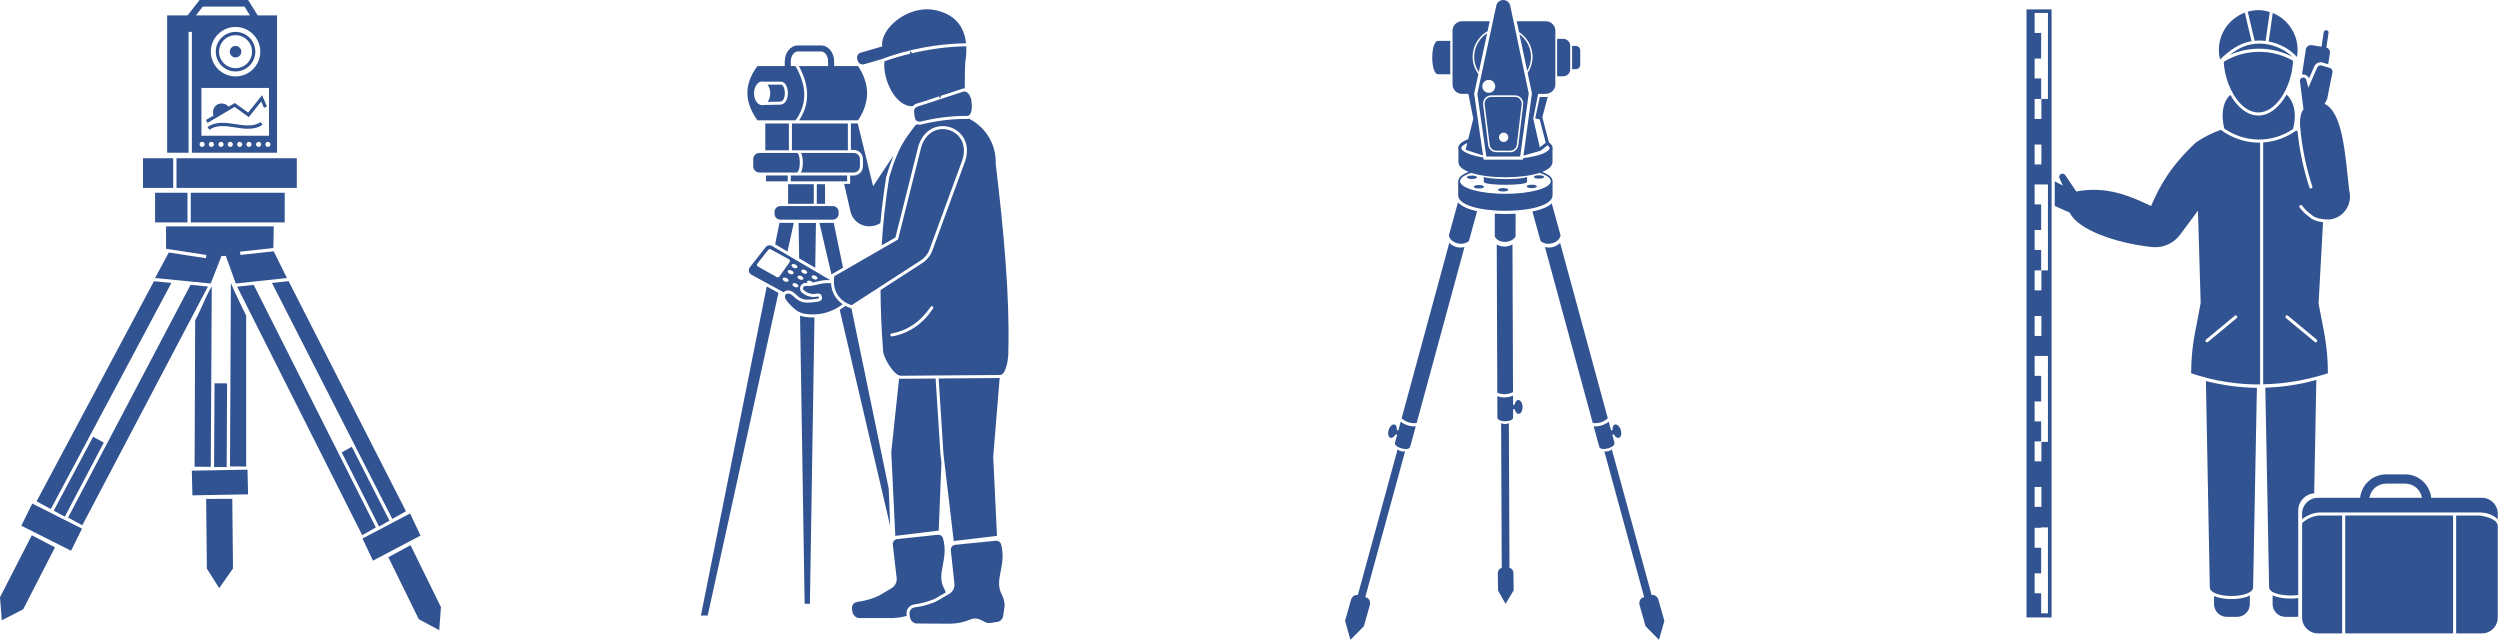 <?xml version="1.0" encoding="utf-8"?>
<!-- Generator: Adobe Illustrator 16.0.4, SVG Export Plug-In . SVG Version: 6.00 Build 0)  -->
<!DOCTYPE svg PUBLIC "-//W3C//DTD SVG 1.1//EN" "http://www.w3.org/Graphics/SVG/1.1/DTD/svg11.dtd">
<svg version="1.1" id="レイヤー_3" xmlns="http://www.w3.org/2000/svg" xmlns:xlink="http://www.w3.org/1999/xlink" x="0px"
	 y="0px" width="775.996px" height="198.996px" viewBox="0 0 775.996 198.996" enable-background="new 0 0 775.996 198.996"
	 xml:space="preserve">
<g>
	<path fill="#315391" d="M433.819,139.475l-12.356,45.244c-0.884-0.207-1.824,0.44-2.123,1.494l-1.837,6.502l1.678,5.885
		l4.166-4.232l1.838-6.503c0.305-1.078-0.18-2.159-1.081-2.415l-0.325-0.092l12.358-45.25
		C435.244,140.256,434.472,140.047,433.819,139.475z"/>
	<path fill="#315391" d="M449.86,75.397l-14.797,54.453c0.825,0.738,1.855,1.252,2.946,1.438c0.568,0.098,1.148,0.084,1.723,0.011
		l14.841-54.614C452.82,77.1,451.248,76.682,449.86,75.397z"/>
	<path fill="#315391" d="M437.846,132.25c-1.112-0.188-2.172-0.671-3.065-1.363l-0.747,2.736l-0.458-0.12
		c0.081-0.851-0.175-1.565-0.7-1.727c-0.665-0.205-1.488,0.552-1.839,1.688c-0.351,1.139-0.095,2.228,0.57,2.432
		c0.532,0.164,1.154-0.3,1.565-1.069l0.496,0.13l-0.674,2.469c-0.406,1.487,4.307,2.775,4.713,1.286l1.748-6.4
		c-0.161,0.011-0.322,0.033-0.482,0.033C438.595,132.345,438.217,132.313,437.846,132.25z"/>
	<path fill="#315391" d="M514.783,186.213c-0.297-1.054-1.238-1.701-2.122-1.494l-12.356-45.244
		c-0.652,0.572-1.426,0.781-2.317,0.633l12.358,45.25l-0.324,0.092c-0.902,0.256-1.387,1.337-1.082,2.415l1.838,6.503l4.166,4.232
		l1.678-5.885L514.783,186.213z"/>
	<path fill="#315391" d="M496.114,131.288c1.091-0.186,2.12-0.699,2.946-1.438l-14.797-54.453c-1.387,1.284-2.96,1.702-4.713,1.287
		l14.842,54.614C494.965,131.372,495.546,131.386,496.114,131.288z"/>
	<path fill="#315391" d="M501.129,137.426l-0.674-2.469l0.496-0.13c0.412,0.77,1.034,1.233,1.566,1.069
		c0.666-0.204,0.921-1.293,0.57-2.432c-0.35-1.137-1.174-1.894-1.84-1.688c-0.523,0.161-0.78,0.876-0.699,1.727l-0.458,0.12
		l-0.747-2.736c-0.894,0.692-1.953,1.175-3.065,1.363c-0.372,0.063-0.749,0.095-1.126,0.095c-0.162,0-0.322-0.022-0.484-0.033
		l1.748,6.4C496.823,140.201,501.536,138.913,501.129,137.426z"/>
	<path fill="#315391" d="M484.402,73.091l-2.744-9.96c-1.28,1.177-3.451,1.994-6,2.518l2.523,9.157
		C480.25,76.583,483.959,75.394,484.402,73.091z"/>
	<path fill="#315391" d="M470.434,73.447l0.01-7.133c-1.066,0.068-2.135,0.104-3.18,0.104c-1.075,0-2.176-0.039-3.272-0.11
		l-0.011,7.13C465.018,75.541,468.908,75.709,470.434,73.447z"/>
	<path fill="#315391" d="M449.721,73.091c0.443,2.303,4.152,3.492,6.222,1.715l2.546-9.24c-2.601-0.573-4.775-1.461-5.937-2.744
		L449.721,73.091z"/>
	<path fill="#315391" d="M487.393,21.511v-7.278c0-1.198-0.971-2.169-2.169-2.169h-1.89V23.68h1.89
		C486.422,23.68,487.393,22.708,487.393,21.511z"/>
	<path fill="#315391" d="M490.5,20.13v-4.517c0-0.744-0.604-1.347-1.347-1.347h-1.173v7.21h1.173
		C489.896,21.477,490.5,20.873,490.5,20.13z"/>
	<path fill="#315391" d="M446.386,23.05h3.778V12.693h-3.778C443.96,12.693,443.96,23.05,446.386,23.05z"/>
	<path fill="#315391" d="M471.639,10.623l2.396,11.362c0.736-1.278,1.182-2.741,1.182-4.324
		C475.217,14.765,473.799,12.227,471.639,10.623z"/>
	<path fill="#315391" d="M457.582,17.661c0,1.748,0.552,3.344,1.436,4.708l2.59-12.064
		C459.193,11.873,457.582,14.567,457.582,17.661z"/>
	<path fill="#315391" d="M453.779,29.138h2.007l1.517,7.698l-1.568,6.361c-1.902,0.709-3.119,1.639-3.119,2.781
		c0,0.152,0.033,0.299,0.074,0.443v3.85c0,1.301,1.239,2.33,3.19,3.097c-1.973,0.726-3.243,1.687-3.243,2.874
		c0,0.259,0.062,0.505,0.176,0.742c-0.129-0.236-0.199-0.484-0.199-0.746v4.365c0,6.452,29.299,6.452,29.299,0v-4.336
		c0-0.009,0.002-0.017,0.002-0.025c0-1.184-1.263-2.143-3.225-2.867c1.961-0.769,3.207-1.8,3.207-3.104v-3.934
		c0.027-0.118,0.06-0.235,0.06-0.359c0-0.672-0.446-1.264-1.181-1.787l-2.035-7.803l1.676-6.331
		c-0.184,0.027-0.366,0.057-0.557,0.057h-1.922l-1.414,6.628l1.385,0.326l1.887,7.23l-1.85,1.443l-2.029-8.906l1.517-7.698h0.713
		h1.714c0.3,0,0.573-0.086,0.846-0.17v-0.001c1.189-0.367,2.069-1.434,2.069-2.744V9.521c0-1.61-1.306-2.916-2.915-2.916h-9.068
		l0.706,3.345c2.517,1.664,4.208,4.476,4.208,7.712c0,1.851-0.588,3.541-1.53,4.985l1.298,6.15l0.034,0.165l-0.022,0.167
		l-2.602,19.172l5.303-1.508l2.164-1.688c0.375,0.3,0.631,0.598,0.631,0.873c0,1.09-3.029,2.502-8.206,3.117l-0.063,0.473h-0.854
		h-10.496h-0.846l-0.098-0.676c-4.31-0.687-6.826-1.927-6.826-2.914c0-0.499,0.659-1.062,1.85-1.589l-0.519,2.103l5.403,1.762
		l-0.728-5.057l0,0l-0.14-0.973l0,0l-1.863-12.947l-0.025-0.174l0.037-0.17l1.271-5.92c-1.094-1.52-1.785-3.342-1.785-5.353
		c0-3.425,1.886-6.384,4.65-7.995l0.658-3.062h-8.623c-1.609,0-2.914,1.306-2.914,2.916v16.702
		C450.865,27.832,452.17,29.138,453.779,29.138z M481.355,56.242c0,2.165-6.305,3.919-14.08,3.919s-14.079-1.754-14.079-3.919
		c0-0.989,1.329-1.891,3.503-2.58c5.571,1.815,15.59,1.817,21.171,0.006C480.034,54.356,481.355,55.256,481.355,56.242z"/>
	<path fill="#315391" d="M460.561,54.937v1.493c0,1.244,13.431,1.244,13.431,0v-1.493C471.49,55.869,462.876,55.729,460.561,54.937z
		"/>
	<ellipse fill="#315391" cx="466.574" cy="58.914" rx="1.574" ry="0.525"/>
	<ellipse fill="#315391" cx="459.052" cy="57.968" rx="1.574" ry="0.525"/>
	<ellipse fill="#315391" cx="456.883" cy="55.029" rx="1.574" ry="0.524"/>
	<ellipse fill="#315391" cx="475.462" cy="57.864" rx="1.574" ry="0.525"/>
	<ellipse fill="#315391" cx="477.701" cy="54.924" rx="1.574" ry="0.525"/>
	<path fill="#315391" d="M461.338,30.78c-0.393,0.444-0.575,1.036-0.502,1.624l1.568,12.547c0.129,1.031,1.011,1.811,2.051,1.811
		h4.307c1.046,0,1.928-0.783,2.053-1.822l1.5-12.546c0.07-0.586-0.115-1.175-0.507-1.616c-0.392-0.442-0.956-0.695-1.546-0.695
		h-7.375C462.295,30.082,461.729,30.337,461.338,30.78z M466.727,41.174c0.799,0,1.445,0.647,1.445,1.446s-0.646,1.446-1.445,1.446
		s-1.447-0.647-1.447-1.446S465.928,41.174,466.727,41.174z"/>
	<path fill="#315391" d="M461.361,48.592h10.496l2.66-19.594l-4.725-22.394l-1.033-4.897c-0.234-1-1.127-1.707-2.154-1.707
		c-1.023,0-1.914,0.703-2.152,1.698l-5.891,27.439L461.361,48.592z M470.262,29.594c0.73,0,1.427,0.313,1.91,0.859
		c0.485,0.545,0.713,1.274,0.627,1.999l-1.5,12.546c-0.154,1.283-1.244,2.252-2.537,2.252h-4.307c-1.285,0-2.376-0.962-2.535-2.238
		l-1.568-12.546c-0.091-0.727,0.135-1.459,0.62-2.008c0.485-0.55,1.183-0.864,1.915-0.864H470.262z M462.107,24.799
		c1.108,0,2.006,0.898,2.006,2.007c0,1.107-0.897,2.006-2.006,2.006c-1.107,0-2.006-0.898-2.006-2.006
		C460.102,25.697,461,24.799,462.107,24.799z"/>
	<path fill="#315391" d="M468.539,176.298l-0.193-44.948c-0.777,0.383-1.578,0.386-2.401,0.011l0.192,44.964
		c-0.686,0.086-1.22,0.762-1.209,1.604l0.07,5.382l2.331,4.118l2.507-4.182l-0.07-5.383
		C469.754,177.033,469.215,176.381,468.539,176.298z"/>
	<path fill="#315391" d="M469.641,121.715l-0.17-45.842c-1.674,0.881-3.301,0.877-4.886,0.021l0.171,46.009
		c0.535,0.22,1.092,0.384,1.666,0.437C467.523,122.443,468.651,122.213,469.641,121.715z"/>
	<path fill="#315391" d="M471.254,124.16c-0.549,0.02-0.98,0.644-1.123,1.485l-0.474-0.003l-0.013-2.836
		c-1.043,0.438-2.191,0.628-3.314,0.522c-0.375-0.035-0.747-0.104-1.111-0.201c-0.156-0.042-0.306-0.105-0.459-0.157l0.029,6.635
		c0.006,1.543,4.892,1.521,4.885-0.021l-0.011-2.558l0.513,0.003c0.198,0.85,0.679,1.46,1.235,1.439
		c0.696-0.025,1.225-1.011,1.182-2.2C472.549,125.078,471.95,124.135,471.254,124.16z"/>
</g>
<g>
	<path fill="#315391" d="M629.022,2.913v188.742h7.79V2.913H629.022z M631.538,44.855h2.11v6.196h-2.11V44.855z M631.538,98.078
		h2.11v6.196h-2.11V98.078z M631.538,151.143h2.11v6.195h-2.11V151.143z M635.677,190.385h-2.11v-6.229h-2.028v-6.195h2.028v-7.944
		h-2.028v-6.195h2.028v-0.128h2.11V190.385z M635.677,137.161h-2.028v6.038h-2.11v-6.196h2.028v-6.196h-2.028v-6.196h2.028v-7.944
		h-2.028v-6.195h2.028h0.082h2.028V137.161z M635.677,83.938h-2.028v6.196h-2.11v-6.196h2.028v-6.354h-2.028v-6.196h2.028v-7.944
		h-2.028v-6.195h2.028h0.082h2.028V83.938z M635.677,30.716h-2.028v6.196h-2.11v-6.196h2.028v-6.354h-2.028v-6.196h2.028v-7.943
		h-2.028V4.024h2.028h0.082h2.028V30.716z"/>
	<g>
		<path fill="#315391" d="M687.233,185.011v2.489c0,2.194,1.779,3.974,3.974,3.974h3.162c2.194,0,3.974-1.779,3.974-3.974v-2.637
			c-1.528,0.763-3.696,1.089-5.7,1.089C690.766,185.952,688.74,185.669,687.233,185.011z"/>
		<path fill="#315391" d="M714.896,23.1c0.814,0,1.536,0.502,1.827,1.246l1.637-3.753c0.336-0.773,1.099-1.273,1.941-1.273
			c0.21,0,0.418,0.031,0.619,0.093l1.751,0.533l0.528-3.456c0.119-0.787-0.374-1.501-1.113-1.729l0.693-4.529
			c0.062-0.412-0.221-0.798-0.634-0.861c-0.413-0.062-0.798,0.221-0.861,0.633l-0.685,4.484l-3.064-0.469
			c-0.867-0.132-1.677,0.463-1.809,1.329l-1.193,7.809c0.045-0.009,0.081-0.036,0.127-0.042
			C714.739,23.104,714.817,23.1,714.896,23.1z"/>
		<path fill="#315391" d="M700.633,44.264c-4.062-0.119-8.027-1.521-11.326-3.966c-2.67,0.995-5.258,2.226-7.69,3.914
			c-8.093,7.583-11.289,13.644-13.933,19.731c-6.77-3.232-13.969-6.282-23.207-4.498l-3.456-5.111
			c-0.304-0.448-0.907-0.577-1.367-0.291c-0.429,0.267-0.594,0.808-0.388,1.268l1.025,2.294l-2.502-1.315v7.583l0.116,0.098
			l4.538,2.03c2.455,5.282,14.158,9.44,25.459,10.678c3.413,0.373,6.769-1.09,8.814-3.847l5.524-7.444l0.843,28.57
			c-1.252,7.513-2.955,12.812-2.955,21.911c7.105,2.378,14.229,3.512,21.4,3.463V44.258c-0.109,0.002-0.219,0.014-0.328,0.014
			C701.012,44.271,700.822,44.269,700.633,44.264z M694.279,98.732l-8.92,7.408c-0.089,0.074-0.197,0.11-0.305,0.11
			c-0.137,0-0.273-0.06-0.368-0.173c-0.169-0.203-0.141-0.504,0.062-0.673l8.92-7.409c0.203-0.169,0.505-0.141,0.673,0.063
			C694.511,98.262,694.482,98.563,694.279,98.732z"/>
		<path fill="#315391" d="M690.4,39.897c3.035,2.098,6.605,3.303,10.261,3.409c3.921,0.12,7.808-1.032,11.088-3.232
			c1.149-4.387,0.559-8.302-1.995-10.723c-2.129,3.781-5.229,6.511-8.76,6.511c-3.485,0-6.548-2.656-8.675-6.358l-0.106,0.003
			C689.74,31.975,689.441,35.766,690.4,39.897z"/>
		<path fill="#315391" d="M701.08,12.576h0.19c0.662,0,1.321,0.057,1.976,0.14l1.282-8.974c-1.138-0.355-2.322-0.603-3.574-0.603
			c-1.134,0-2.21,0.208-3.252,0.501l2.131,9.025C700.243,12.627,700.65,12.582,701.08,12.576z"/>
		<path fill="#315391" d="M698.879,12.789l-2.092-8.859c-4.684,1.733-8.055,6.248-8.055,11.583c0,1.002,0.12,1.998,0.357,2.97
			C692.144,15.516,695.115,13.42,698.879,12.789z"/>
		<path fill="#315391" d="M693.383,29.478l-0.02,0.001c0.059,0.095,0.123,0.18,0.182,0.273c0.092,0.145,0.188,0.283,0.281,0.424
			c0.152,0.225,0.305,0.446,0.464,0.659c0.112,0.15,0.229,0.292,0.346,0.436c0.152,0.188,0.304,0.376,0.462,0.552
			c0.133,0.148,0.271,0.285,0.408,0.424c0.152,0.156,0.303,0.313,0.46,0.456c0.152,0.14,0.31,0.263,0.466,0.391
			c0.15,0.122,0.299,0.25,0.453,0.361c0.174,0.126,0.354,0.232,0.532,0.343c0.146,0.091,0.288,0.189,0.437,0.269
			c0.197,0.106,0.398,0.189,0.601,0.276c0.138,0.06,0.272,0.13,0.411,0.18c0.229,0.082,0.463,0.136,0.697,0.192
			c0.117,0.028,0.232,0.071,0.352,0.093c0.355,0.064,0.715,0.1,1.08,0.1c0.375,0,0.746-0.039,1.111-0.107
			c0.105-0.02,0.208-0.059,0.312-0.083c0.26-0.062,0.519-0.128,0.771-0.222c0.113-0.042,0.223-0.101,0.335-0.149
			c0.241-0.104,0.481-0.211,0.716-0.342c0.105-0.06,0.207-0.13,0.311-0.194c0.238-0.147,0.473-0.299,0.701-0.472
			c0.093-0.069,0.182-0.147,0.273-0.222c0.235-0.19,0.467-0.39,0.693-0.605c0.078-0.075,0.153-0.154,0.23-0.232
			c0.231-0.234,0.457-0.479,0.678-0.738c0.067-0.079,0.133-0.16,0.199-0.242c0.221-0.272,0.435-0.554,0.643-0.848
			c0.061-0.088,0.121-0.176,0.182-0.265c0.201-0.297,0.393-0.603,0.58-0.919c0.033-0.058,0.072-0.109,0.105-0.168h-0.008
			c1.703-2.956,2.796-6.666,2.922-10.249c-6.557-3.78-15.076-3.69-21.5,0.354C690.441,22.831,691.606,26.56,693.383,29.478z"/>
		<path fill="#315391" d="M712.977,17.682c0.133-0.733,0.199-1.459,0.199-2.169c0-5.211-3.209-9.659-7.723-11.479l-1.262,8.834
			C707.576,13.508,710.738,15.213,712.977,17.682z"/>
		<path fill="#315391" d="M711.605,17.66c-2.684-2.574-6.486-4.128-10.335-4.128l-0.178,0.001c-3.519,0.043-6.299,1.385-8.979,3.54
			C698.25,14.261,705.637,14.49,711.605,17.66z"/>
		<path fill="#315391" d="M719.678,94.245l1.389-25.266c-1.479-0.166-2.94-0.558-3.938-1.368c-0.336-0.274-0.607-0.491-0.837-0.674
			c-1.065-0.85-1.277-1.032-2.493-2.534c-0.166-0.205-0.135-0.507,0.07-0.673c0.205-0.165,0.506-0.134,0.673,0.071
			c1.185,1.463,1.339,1.586,2.345,2.388c0.232,0.184,0.508,0.403,0.848,0.68c1.156,0.941,3.291,1.288,5.336,1.262
			c0.564-0.06,1.129-0.179,1.685-0.385c3.56-1.319,5.358-5.097,4.44-8.576l0.003-0.001c-1.288-11.524-1.996-24.227-7.639-26.921
			l0.787-1.533l1.644-8.272c0.115-0.586-0.23-1.165-0.802-1.339l-2.548-0.776c-0.564-0.173-1.169,0.106-1.404,0.647l-2.732,6.268
			l-0.634-2.433c-0.128-0.487-0.595-0.806-1.096-0.746c-0.538,0.064-0.929,0.542-0.884,1.082l1.1,8.768
			c-1.184,1.55-1.309,4.121-0.801,7.254l-0.061-0.027c0.637,5.69,1.827,11.313,3.616,16.757c0.083,0.251-0.054,0.521-0.305,0.604
			c-0.05,0.016-0.101,0.023-0.149,0.023c-0.201,0-0.389-0.128-0.455-0.329c-1.867-5.683-3.086-11.56-3.711-17.506l-0.389-0.174
			c-3.032,2.159-6.582,3.459-10.25,3.702v75.073c6.645-0.143,13.33-1.268,20.088-3.423
			C722.574,107.057,721.112,102.055,719.678,94.245z M719.162,106.078c-0.094,0.113-0.23,0.173-0.367,0.173
			c-0.108,0-0.217-0.036-0.306-0.11l-8.92-7.408c-0.203-0.169-0.231-0.471-0.062-0.673c0.169-0.203,0.47-0.231,0.673-0.063
			l8.92,7.409C719.303,105.574,719.331,105.875,719.162,106.078z"/>
		<path fill="#315391" d="M685.921,182.258c0,3.65,13.442,3.65,13.442,0l1.172-61.877c-5.266-0.062-10.547-0.755-15.826-2.108
			L685.921,182.258z"/>
		<path fill="#315391" d="M713.367,185.645c-0.77,0.097-1.553,0.157-2.318,0.157c-1.976,0-4.112-0.306-5.637-1.011v2.709
			c0,2.194,1.779,3.974,3.974,3.974h3.161c0.305,0,0.599-0.042,0.883-0.106c-0.023-0.209-0.062-0.412-0.062-0.627V185.645z"/>
		<path fill="#315391" d="M713.367,184.697v-26.236c0-2.821,2.189-5.117,4.955-5.338l0.667-35.205
			c-5.247,1.468-10.531,2.259-15.835,2.413l1.174,61.927C704.328,184.387,709.446,185.197,713.367,184.697z"/>
		<path fill="#315391" d="M770.396,154.517h-15.75c-0.436-4.073-3.854-7.269-8.042-7.269h-5.978c-4.188,0-7.605,3.195-8.043,7.269
			h-13.118c-2.707,0-4.901,2.194-4.901,4.902v1.732c1.527-1.18,3.27-1.901,5.214-2.089l50.021-0.002
			c2.835,0.098,4.578,1.188,5.499,2.176v-1.817C775.298,156.711,773.104,154.517,770.396,154.517z M735.453,154.517
			c0.414-2.489,2.568-4.398,5.174-4.398h5.978c2.606,0,4.759,1.909,5.173,4.398H735.453z"/>
		<path fill="#315391" d="M769.721,160.01l-7.335,0.001V196.6h8.011c2.707,0,4.901-2.194,4.901-4.901v-28.8l-0.407-0.719
			C774.481,161.514,773.253,160.598,769.721,160.01z"/>
		<path fill="#315391" d="M714.641,162.288l-0.062,0.261l-0.014,29.149c0,2.707,2.194,4.901,4.901,4.901h7.532v-36.584l-7.174,0.001
			C717.867,160.209,716.156,160.952,714.641,162.288z"/>
		<rect x="727.954" y="160.011" fill="#315391" width="33.476" height="36.589"/>
	</g>
</g>
<g>
	<polygon fill="#315391" points="16.666,158.518 20.118,160.368 20.214,160.187 32.22,137.373 28.892,135.59 16.686,158.48 	"/>
	<polygon fill="#315391" points="6.615,163.17 22.054,170.947 25.459,164.085 10.021,156.307 	"/>
	<polygon fill="#315391" points="0,185.385 0.553,192.53 7.191,189.133 17.062,169.896 9.871,166.148 	"/>
	<polygon fill="#315391" points="106.078,140.426 117.58,163.272 117.654,163.42 120.895,161.604 120.859,161.533 109.201,138.676 	
		"/>
	<polygon fill="#315391" points="127.283,159.375 112.515,167.154 115.772,174.018 130.541,166.238 	"/>
	<polygon fill="#315391" points="127.426,169.218 120.547,172.965 129.989,192.202 136.34,195.6 136.869,188.455 	"/>
	<polygon fill="#315391" points="53.201,87.823 48.032,87.312 47.789,87.289 11.354,155.624 15.783,158 	"/>
	<polygon fill="#315391" points="59.144,88.41 21.119,160.662 25.549,163.039 64.543,88.943 	"/>
	<polygon fill="#315391" points="78.757,88.43 73.602,88.984 112.429,166.108 116.666,163.732 	"/>
	<polygon fill="#315391" points="126.008,158.693 89.577,87.268 89.168,87.312 84.41,87.822 121.771,161.069 	"/>
	<rect x="44.381" y="49.121" fill="#315391" width="9.379" height="9.208"/>
	<rect x="54.783" y="49.121" fill="#315391" width="37.345" height="9.208"/>
	<rect x="48.133" y="59.829" fill="#315391" width="10.061" height="9.209"/>
	<rect x="59.217" y="59.829" fill="#315391" width="29.159" height="9.209"/>
	<path fill="#315391" d="M60.4,144.866l5.025,0.04l0.304-55.993c-1.647,2.54-3.272,7.102-5.148,10.512L60.4,144.866z"/>
	<path fill="#315391" d="M76.416,144.816l-0.001-46.812c-0.954-2.026-4.044-8.229-4.75-10.176l-0.276,56.948L76.416,144.816z"/>
	<polygon fill="#315391" points="66.449,144.911 66.449,144.952 70.365,144.982 70.365,144.772 70.49,118.999 66.59,118.97 	"/>
	<polygon fill="#315391" points="59.538,146.091 59.721,153.75 77.006,153.443 76.822,145.784 	"/>
	<polygon fill="#315391" points="63.989,154.87 64.213,176.49 68.03,182.557 72.322,176.457 72.1,154.837 	"/>
	<path fill="#315391" d="M66.976,16.039c0,3.385,2.754,6.139,6.14,6.139c3.385,0,6.139-2.754,6.139-6.139S76.5,9.9,73.115,9.9
		C69.729,9.9,66.976,12.654,66.976,16.039z M73.115,10.924c2.82,0,5.115,2.295,5.115,5.115s-2.295,5.116-5.115,5.116
		c-2.821,0-5.116-2.296-5.116-5.116S70.294,10.924,73.115,10.924z"/>
	<circle fill="#315391" cx="73.115" cy="16.039" r="1.791"/>
	<path fill="#315391" d="M64.422,38.137l8.409-4.947l4.386,3.159l3.868-4.835l0.854,1.953l0.938-0.41l-1.534-3.504l-4.317,5.396
		l-4.139-2.979l-1.926,1.133c-0.876-1.011-2.501-1.302-3.633-0.573c-1.067,0.688-1.471,2.145-1.053,3.329l-2.373,1.396
		L64.422,38.137z"/>
	<path fill="#315391" d="M73.025,38.521c-2.893-0.487-6.185-0.857-8.615,0.925l0.605,0.825c2.108-1.546,5.029-1.214,7.84-0.741
		c3.167,0.532,6.209,0.872,8.629-0.791l-0.579-0.844C78.798,39.343,75.975,39.016,73.025,38.521z"/>
	<path fill="#315391" d="M58.535,9.9h1.023v37.516h26.431V4.784h-5.994L77.026,0.01H61.934l-3.71,4.774h-6.339v42.632h6.65V9.9z
		 M62.739,45.609c-0.438,0-0.794-0.355-0.794-0.795c0-0.438,0.355-0.794,0.794-0.794s0.795,0.355,0.795,0.794
		C63.534,45.254,63.178,45.609,62.739,45.609z M65.611,45.609c-0.438,0-0.794-0.355-0.794-0.795c0-0.438,0.355-0.794,0.794-0.794
		c0.439,0,0.795,0.355,0.795,0.794C66.406,45.254,66.051,45.609,65.611,45.609z M68.609,45.609c-0.438,0-0.795-0.355-0.795-0.795
		c0-0.438,0.356-0.794,0.795-0.794s0.795,0.355,0.795,0.794C69.404,45.254,69.048,45.609,68.609,45.609z M71.481,45.609
		c-0.438,0-0.794-0.355-0.794-0.795c0-0.438,0.355-0.794,0.794-0.794s0.794,0.355,0.794,0.794
		C72.275,45.254,71.92,45.609,71.481,45.609z M74.406,45.609c-0.438,0-0.794-0.355-0.794-0.795c0-0.438,0.356-0.794,0.794-0.794
		c0.439,0,0.795,0.355,0.795,0.794C75.201,45.254,74.846,45.609,74.406,45.609z M77.278,45.609c-0.438,0-0.794-0.355-0.794-0.795
		c0-0.438,0.355-0.794,0.794-0.794s0.795,0.355,0.795,0.794C78.073,45.254,77.717,45.609,77.278,45.609z M80.276,45.609
		c-0.438,0-0.794-0.355-0.794-0.795c0-0.438,0.355-0.794,0.794-0.794s0.794,0.355,0.794,0.794
		C81.07,45.254,80.715,45.609,80.276,45.609z M83.943,44.814c0,0.439-0.356,0.795-0.795,0.795s-0.795-0.355-0.795-0.795
		c0-0.438,0.356-0.794,0.795-0.794S83.943,44.376,83.943,44.814z M83.5,42.129H62.525V27.294H83.5V42.129z M80.788,16.039
		c0,4.238-3.436,7.674-7.673,7.674c-4.238,0-7.674-3.436-7.674-7.674s3.436-7.674,7.674-7.674
		C77.353,8.365,80.788,11.801,80.788,16.039z M62.936,2.056H75.89l1.696,2.729H60.815L62.936,2.056z"/>
	<polygon fill="#315391" points="86.422,86.578 89.059,86.295 88.596,85.358 84.965,78.008 74.619,79.13 74.509,78.112 
		84.859,76.99 84.966,70.266 51.543,70.266 51.543,77.211 64.069,79.139 63.914,80.149 52.388,78.376 48.133,86.295 48.311,86.312 
		65.4,88 66.456,85.308 66.457,85.307 66.725,84.624 66.725,84.623 68.769,79.408 69.448,79.474 70.085,79.403 71.225,82.564 
		73.183,88 78.266,87.454 	"/>
</g>
<g>
	<path fill="#315391" d="M238.3,31.629l3.806-0.083c0.469,0,0.822-0.237,1.094-0.727c0.268-0.484,0.414-1.161,0.414-1.906
		c0-1.428-0.553-2.634-1.207-2.634h-4.135c0.493,0.674,0.807,1.626,0.807,2.692C239.078,30.018,238.777,30.957,238.3,31.629z"/>
	<path fill="#315391" d="M246.935,37.359c3.616-4.984,3.612-10.5-0.01-16.854h-1.468v-1.424c0-1.681,0.979-3.102,2.139-3.102h7.309
		c1.16,0,2.139,1.421,2.139,3.102v1.424h-9.07c3.383,6.205,3.4,11.867,0.064,16.854h18.291c3.745-5.619,3.745-11.236,0-16.854
		h-7.412v-1.424c0-2.742-1.799-4.974-4.012-4.974h-7.309c-2.212,0-4.012,2.231-4.012,4.974v1.424h-8.465
		c-4.367,5.764-3.956,11.367,0,16.854H246.935z M236.562,25.285c0.136,0,0.267,0.027,0.396,0.059h5.447
		c1.408,0,2.145,1.795,2.145,3.569c0,0.901-0.189,1.739-0.533,2.359c-0.432,0.78-1.107,1.21-1.901,1.21l-5.111,0.11
		c-0.145,0.037-0.291,0.065-0.442,0.065c-0.113,0-0.222-0.027-0.33-0.049h-0.021v-0.003c-1.222-0.253-2.165-1.775-2.165-3.635
		C234.046,26.936,235.172,25.285,236.562,25.285z"/>
	<path fill="#315391" d="M260.309,66.364v-0.585c0-1.002-0.812-1.814-1.814-1.814h-16.268c-1.002,0-1.814,0.812-1.814,1.814v0.585
		c0,1.002,0.812,1.813,1.814,1.813h16.268C259.496,68.178,260.309,67.366,260.309,66.364z"/>
	<rect x="237.545" y="38.334" fill="#315391" width="7.327" height="8.324"/>
	<rect x="245.809" y="38.334" fill="#315391" width="17.367" height="8.324"/>
	<path fill="#315391" d="M233.8,49.394v2.225c0,1.065,0.865,1.931,1.931,1.931h11.717v-0.144c0.166,0,0.371-0.294,0.522-0.747
		c0.188-0.565,0.296-1.369,0.296-2.203c0-1.828-0.477-2.95-0.818-2.95v-0.042H235.73C234.665,47.463,233.8,48.328,233.8,49.394z"/>
	<path fill="#315391" d="M266.921,51.618v-2.225c0-1.065-0.864-1.931-1.931-1.931h-16.346c0.393,0.781,0.558,1.933,0.558,2.992
		c0,1.104-0.175,2.314-0.604,3.094h16.393C266.057,53.549,266.921,52.684,266.921,51.618z"/>
	<rect x="237.779" y="54.469" fill="#315391" width="6.742" height="1.819"/>
	<rect x="245.457" y="54.469" fill="#315391" width="17.484" height="1.819"/>
	<rect x="244.626" y="57.177" fill="#315391" width="7.97" height="6.086"/>
	<rect x="253.532" y="57.177" fill="#315391" width="2.563" height="6.086"/>
	<polygon fill="#315391" points="253.047,83.124 253.268,69.224 247.883,69.224 248.057,80.199 	"/>
	<polygon fill="#315391" points="217.563,191.053 219.67,191.064 241.627,90.907 237.988,88.924 	"/>
	<polygon fill="#315391" points="240.606,75.833 244.439,78.079 246.387,69.194 241.939,69.17 	"/>
	<path fill="#315391" d="M252.321,98.536c-1.698-0.011-2.937-0.175-3.982-0.55l1.417,89.442h1.639l1.408-88.913
		c-0.131,0.004-0.262,0.021-0.392,0.021H252.321z"/>
	<path fill="#315391" d="M246.782,91.156c1.42,1.421,2.329,1.854,3.892,1.854c0.682,0,1.534-0.081,2.848-0.271
		c0.463-0.067,0.642-0.17,0.695-0.209c0.01-0.124-0.041-0.343-0.103-0.456c-0.085-0.017-0.17-0.024-0.257-0.024
		c-0.182,0-0.363,0.035-0.557,0.073c-0.213,0.042-0.455,0.089-0.716,0.089c-0.04,0-0.08-0.001-0.12-0.003
		c-1.4-0.079-2.49-0.501-3.53-1.366c-0.556-0.463-0.755-1.203-0.509-1.885c0.252-0.696,0.888-1.146,1.62-1.146
		c0.052,0,0.106,0.003,0.16,0.008c0.142,0.013,0.273,0.014,0.407,0.019c-0.104-0.158-0.144-0.322-0.084-0.461
		c0.129-0.297,0.633-0.364,1.128-0.151c0.266,0.114,0.467,0.287,0.583,0.468c0.383-0.072,0.76-0.159,1.147-0.253
		c0.997-0.242,2.128-0.517,3.562-0.517c0.26,0,0.532,0.024,0.801,0.043L239.654,76.36c-0.676-0.396-1.541-0.231-2.025,0.385
		l-4.855,6.19c-0.598,0.763-0.367,1.879,0.483,2.343l10.006,5.454c0.044-0.044,0.066-0.102,0.116-0.143
		c0.345-0.283,0.772-0.434,1.237-0.434C245.347,90.156,246.156,90.531,246.782,91.156z M251.935,85.737
		c0.128-0.297,0.632-0.364,1.127-0.151s0.792,0.627,0.664,0.924s-0.632,0.364-1.127,0.15
		C252.104,86.447,251.807,86.034,251.935,85.737z M247.796,88.928c-0.128,0.297-0.633,0.365-1.127,0.152
		c-0.495-0.213-0.792-0.627-0.665-0.924c0.129-0.297,0.633-0.364,1.128-0.151S247.924,88.631,247.796,88.928z M248.735,83.943
		c0.128-0.297,0.632-0.365,1.127-0.152c0.495,0.214,0.792,0.627,0.665,0.924c-0.129,0.297-0.633,0.364-1.128,0.151
		S248.607,84.24,248.735,83.943z M247.564,85.815c0.129-0.296,0.633-0.364,1.128-0.151s0.792,0.627,0.664,0.924
		s-0.633,0.364-1.127,0.15C247.734,86.525,247.438,86.112,247.564,85.815z M245.692,82.227c0.128-0.297,0.633-0.365,1.128-0.151
		c0.494,0.213,0.791,0.626,0.664,0.923c-0.129,0.297-0.633,0.365-1.128,0.151C245.862,82.937,245.564,82.523,245.692,82.227z
		 M246.313,84.871c-0.128,0.297-0.632,0.364-1.127,0.151s-0.792-0.627-0.665-0.923c0.129-0.297,0.633-0.365,1.128-0.152
		S246.441,84.574,246.313,84.871z M241.115,86.01l-5.839-3.28c-0.329-0.185-0.414-0.618-0.181-0.914l3.369-4.259
		c0.186-0.234,0.513-0.301,0.774-0.158l5.649,3.088c0.323,0.176,0.419,0.595,0.205,0.894l-3.18,4.452
		C241.732,86.087,241.389,86.163,241.115,86.01z M243.626,87.363c-0.495-0.214-0.792-0.627-0.664-0.924s0.632-0.364,1.127-0.151
		c0.495,0.214,0.792,0.626,0.664,0.923S244.121,87.576,243.626,87.363z"/>
	<path fill="#315391" d="M310.743,168.991c-0.196-0.733-0.909-1.213-1.665-1.138l-12.549,1.25c-0.863,0.085-1.492,0.859-1.398,1.723
		l1.138,10.427c0.095,1.26-0.54,2.464-1.634,3.097l-3.584,2.076c-0.41,0.238-0.838,0.447-1.281,0.616
		c-2.766,1.047-4.059,1.214-5.867,1.491c-1.01,0.153-1.712,1.085-1.584,2.098c0.121,0.961,0.15,2.261,1.862,2.896l10.861,0.072
		c2.002-0.066,3.999-0.42,5.845-1.196c2.282-0.962,3.09-0.173,5.454,0.967c2.346,0.017,0.904-0.074,2.899-0.278
		c1.081-0.046,1.979-0.852,2.139-1.923l0.404-2.69c0.17-1.141-0.219-2.855-0.781-3.861
		C308.382,179.925,312.536,175.686,310.743,168.991z"/>
	<path fill="#315391" d="M283.762,187.606l0.242-0.036c1.676-0.255,2.886-0.439,5.434-1.404c0.374-0.142,0.76-0.326,1.145-0.55
		l2.975-1.724c-0.135-0.423-0.287-0.825-0.47-1.145c-2.652-4.674,1.472-8.942-0.367-15.624c-0.202-0.732-0.917-1.207-1.673-1.126
		l-12.54,1.337c-0.863,0.092-1.485,0.87-1.386,1.733l1.21,10.418c0.103,1.26-0.523,2.467-1.612,3.108l-3.569,2.101
		c-0.409,0.241-0.835,0.453-1.278,0.625c-2.758,1.066-4.049,1.242-5.855,1.531c-1.008,0.161-1.705,1.097-1.569,2.109
		c0.128,0.96,0.165,2.26,1.882,2.884l10.861-0.003c1.439-0.059,2.874-0.271,4.252-0.678c-0.01-0.073-0.02-0.15-0.027-0.219
		l-0.024-0.197C281.197,189.22,282.238,187.84,283.762,187.606z"/>
	<path fill="#315391" d="M279.492,117.566c-0.135-0.003-0.274-0.043-0.412-0.072l-2.43,22.854l1.252,25.983l13.471-1.638
		l0.842-21.104l-0.289-2.509l-0.003-0.024l-0.001-0.023l-1.508-23.549L279.492,117.566z"/>
	<polygon fill="#315391" points="291.352,117.477 292.855,140.974 296.041,167.932 309.457,166.326 308.295,141.772 
		310.291,117.334 	"/>
	<path fill="#315391" d="M275.088,54.86l0.018-0.06c0.812-2.706,1.551-4.824,2.272-6.588l-6.368,9.588l-4.771-19.506h-2.126v0.039
		v8.192h0.878c1.581,0,2.867,1.286,2.867,2.867v2.225c0,1.581-1.286,2.867-2.867,2.867h-1.112v1.744v0.848h-0.937h-0.924
		l1.917,8.354c0.143,0.737,0.423,1.44,0.828,2.073c1.159,1.812,3.208,2.855,5.356,2.727l0.291-0.018
		c1.033-0.062,2.011-0.411,2.865-0.965c0.44-4.76,1.029-9.509,1.803-14.327L275.088,54.86z"/>
	<path fill="#315391" d="M285.623,80.951c1.341-0.814,2.365-2.06,2.905-3.531l10.196-27.789c3.1-9.561-9.634-13.689-12.733-4.129
		l-7.242,28.826l-19.772,11.403c-0.662,3.958,1.058,7.019,4.199,8.539c0.285,0.138,0.58,0.263,0.889,0.375l0,0
		c0.081,0.03,0.152,0.072,0.235,0.1L285.623,80.951z"/>
	<polygon fill="#315391" points="258.127,85.141 258.51,84.92 261.674,83.095 258.792,69.17 254.345,69.194 258.102,85.287 	"/>
	<path fill="#315391" d="M261.565,94.406c-2.197-1.493-3.472-3.775-3.619-6.5c-3.466-0.314-5.005,1.099-7.824,0.845
		c-0.757-0.068-1.173,0.885-0.589,1.371c0.9,0.749,1.814,1.085,2.984,1.151c0.525,0.029,1.092-0.312,1.951-0.078
		c0.508,0.139,0.768,1.047,0.66,1.562c-0.127,0.604-0.861,0.817-1.473,0.906c-2.68,0.39-4.15,0.424-5.527-0.291
		c-0.25-0.129-0.498-0.283-0.748-0.466c-0.09-0.065-0.18-0.13-0.271-0.202c-0.318-0.254-0.641-0.536-0.99-0.886
		c-0.173-0.174-0.39-0.322-0.618-0.449c-0.064-0.036-0.123-0.06-0.19-0.09c-0.187-0.084-0.37-0.132-0.559-0.15
		c-0.046-0.004-0.092-0.036-0.137-0.036c-0.021,0-0.036,0.013-0.057,0.015c-0.087,0.004-0.165,0.04-0.248,0.065
		c-0.053,0.019-0.111,0.017-0.162,0.043l0.025,0.014c-0.066,0.031-0.142,0.034-0.202,0.083c-0.666,0.548-0.177,1.627,0.398,2.271
		c2.751,3.084,3.822,3.99,7.955,4.015C255.65,97.62,258.947,96.447,261.565,94.406z"/>
	<path fill="#315391" d="M275.847,151.585l-11.559-55.856l-0.286-0.096c-0.572-0.191-1.105-0.424-1.604-0.69
		c-0.558,0.445-1.143,0.856-1.755,1.229l15.671,67.118L275.847,151.585z"/>
	<path fill="#315391" d="M282.881,16.138c-0.046-0.122-0.18-0.183-0.302-0.138c-0.12,0.045-0.183,0.18-0.138,0.301
		c0.04,0.105,0.082,0.238,0.123,0.352c-2.723,0.667-5.42,1.427-8.04,2.385c-0.59,5.562,3.388,14.164,8.784,13.928
		c0.611-0.728,1.647-0.979,2.391-1.151l5.879-1.925c-0.004,0.085-0.005,0.156-0.01,0.242c-0.005,0.129,0.095,0.239,0.224,0.245
		c0.004,0,0.007,0,0.011,0c0.125,0,0.229-0.098,0.234-0.223c0.007-0.15,0.01-0.275,0.016-0.42l6.832-2.237l0.098-0.032l0.103-0.01
		c0.077-0.007,0.153-0.011,0.228-0.011c0.051,0,0.094,0.018,0.144,0.021c-0.001-3.968,0.062-7.512,0.188-8.323
		c0.273-1.765,0.35-3.34,0.279-4.77c-5.676,0.076-11.359,0.854-16.9,2.176C282.977,16.414,282.928,16.262,282.881,16.138z"/>
	<path fill="#315391" d="M299.457,28.403c-0.049-0.005-0.094-0.024-0.145-0.024c-0.045,0-0.091,0.003-0.137,0.007l-13.225,4.331
		c-0.67,0.154-1.175,0.322-1.551,0.56c-0.222,0.141-0.383,0.316-0.496,0.53c-0.01,0.02-0.03,0.031-0.039,0.051
		c-0.109,0.235-0.155,0.521-0.12,0.886l0.1,1.017c0.116,1.2,0.416,1.927,1.45,1.963l0.007,0.033c0.013,0,0.019,0.007,0.031,0.007
		c0.084,0,0.173-0.005,0.267-0.014c4.65-1.104,9.271-1.762,13.85-1.762c0.26,0,0.52,0.002,0.78,0.006
		c1.324-0.129,1.533-2.304,1.404-3.628l-0.099-1.016c-0.016-0.156-0.043-0.317-0.078-0.48c-0.025-0.114-0.061-0.229-0.096-0.343
		c-0.014-0.047-0.023-0.095-0.039-0.143c-0.329-0.968-0.992-1.881-1.865-1.977V28.403z"/>
	<path fill="#315391" d="M309.069,50.871c0.233-5.935-3.054-11.393-8.31-14.044c-0.16,0.051-0.314,0.086-0.439,0.099l-0.053,0.004
		h-0.054c-0.255-0.004-0.51-0.007-0.765-0.007c-4.248,0-8.707,0.568-13.633,1.737l-0.062,0.015l-0.062,0.006
		c-0.127,0.013-0.246,0.019-0.358,0.019c-0.299,0-0.552-0.048-0.78-0.119l-0.465,0.369c-3.426,4.539-5.276,6.758-8.085,16.121
		c-1.173,7.31-1.92,14.269-2.327,21.103l4.262-2.458l7.146-28.441l0.008-0.03l0.01-0.03c1.233-3.806,4.052-6.078,7.536-6.078
		c2.408,0,4.68,1.148,6.077,3.07c1.518,2.088,1.838,4.826,0.89,7.748l-10.196,27.789c-0.61,1.664-1.782,3.088-3.275,3.994
		l-12.817,8.291c0.034,6.172,0.307,12.36,0.791,18.735c-0.114,1.998,3.407,7.819,5.408,7.868l30.897-0.234
		c1.959-0.031,2.692-5.535,2.575-7.49C313.431,92.01,311.598,71.979,309.069,50.871z M289.623,95.773
		c-3.252,4.82-7.525,7.729-12.701,8.641c-0.028,0.006-0.056,0.008-0.083,0.008c-0.222,0-0.419-0.159-0.46-0.387
		c-0.045-0.255,0.125-0.497,0.379-0.542c4.918-0.868,8.984-3.642,12.09-8.243c0.144-0.215,0.437-0.27,0.648-0.127
		C289.711,95.268,289.768,95.56,289.623,95.773z"/>
	<path fill="#315391" d="M266.249,18.871c0.243,0.838,1.12,1.319,1.958,1.076l5.323-1.545c8.362-3.145,17.384-4.838,26.323-4.967
		c-0.668-6.443-4.805-9.364-9.807-10.329c-8.318-1.604-16.949,5.884-16.199,11.304l-6.685,1.94c-0.839,0.243-1.32,1.12-1.077,1.957
		L266.249,18.871z"/>
</g>
</svg>
